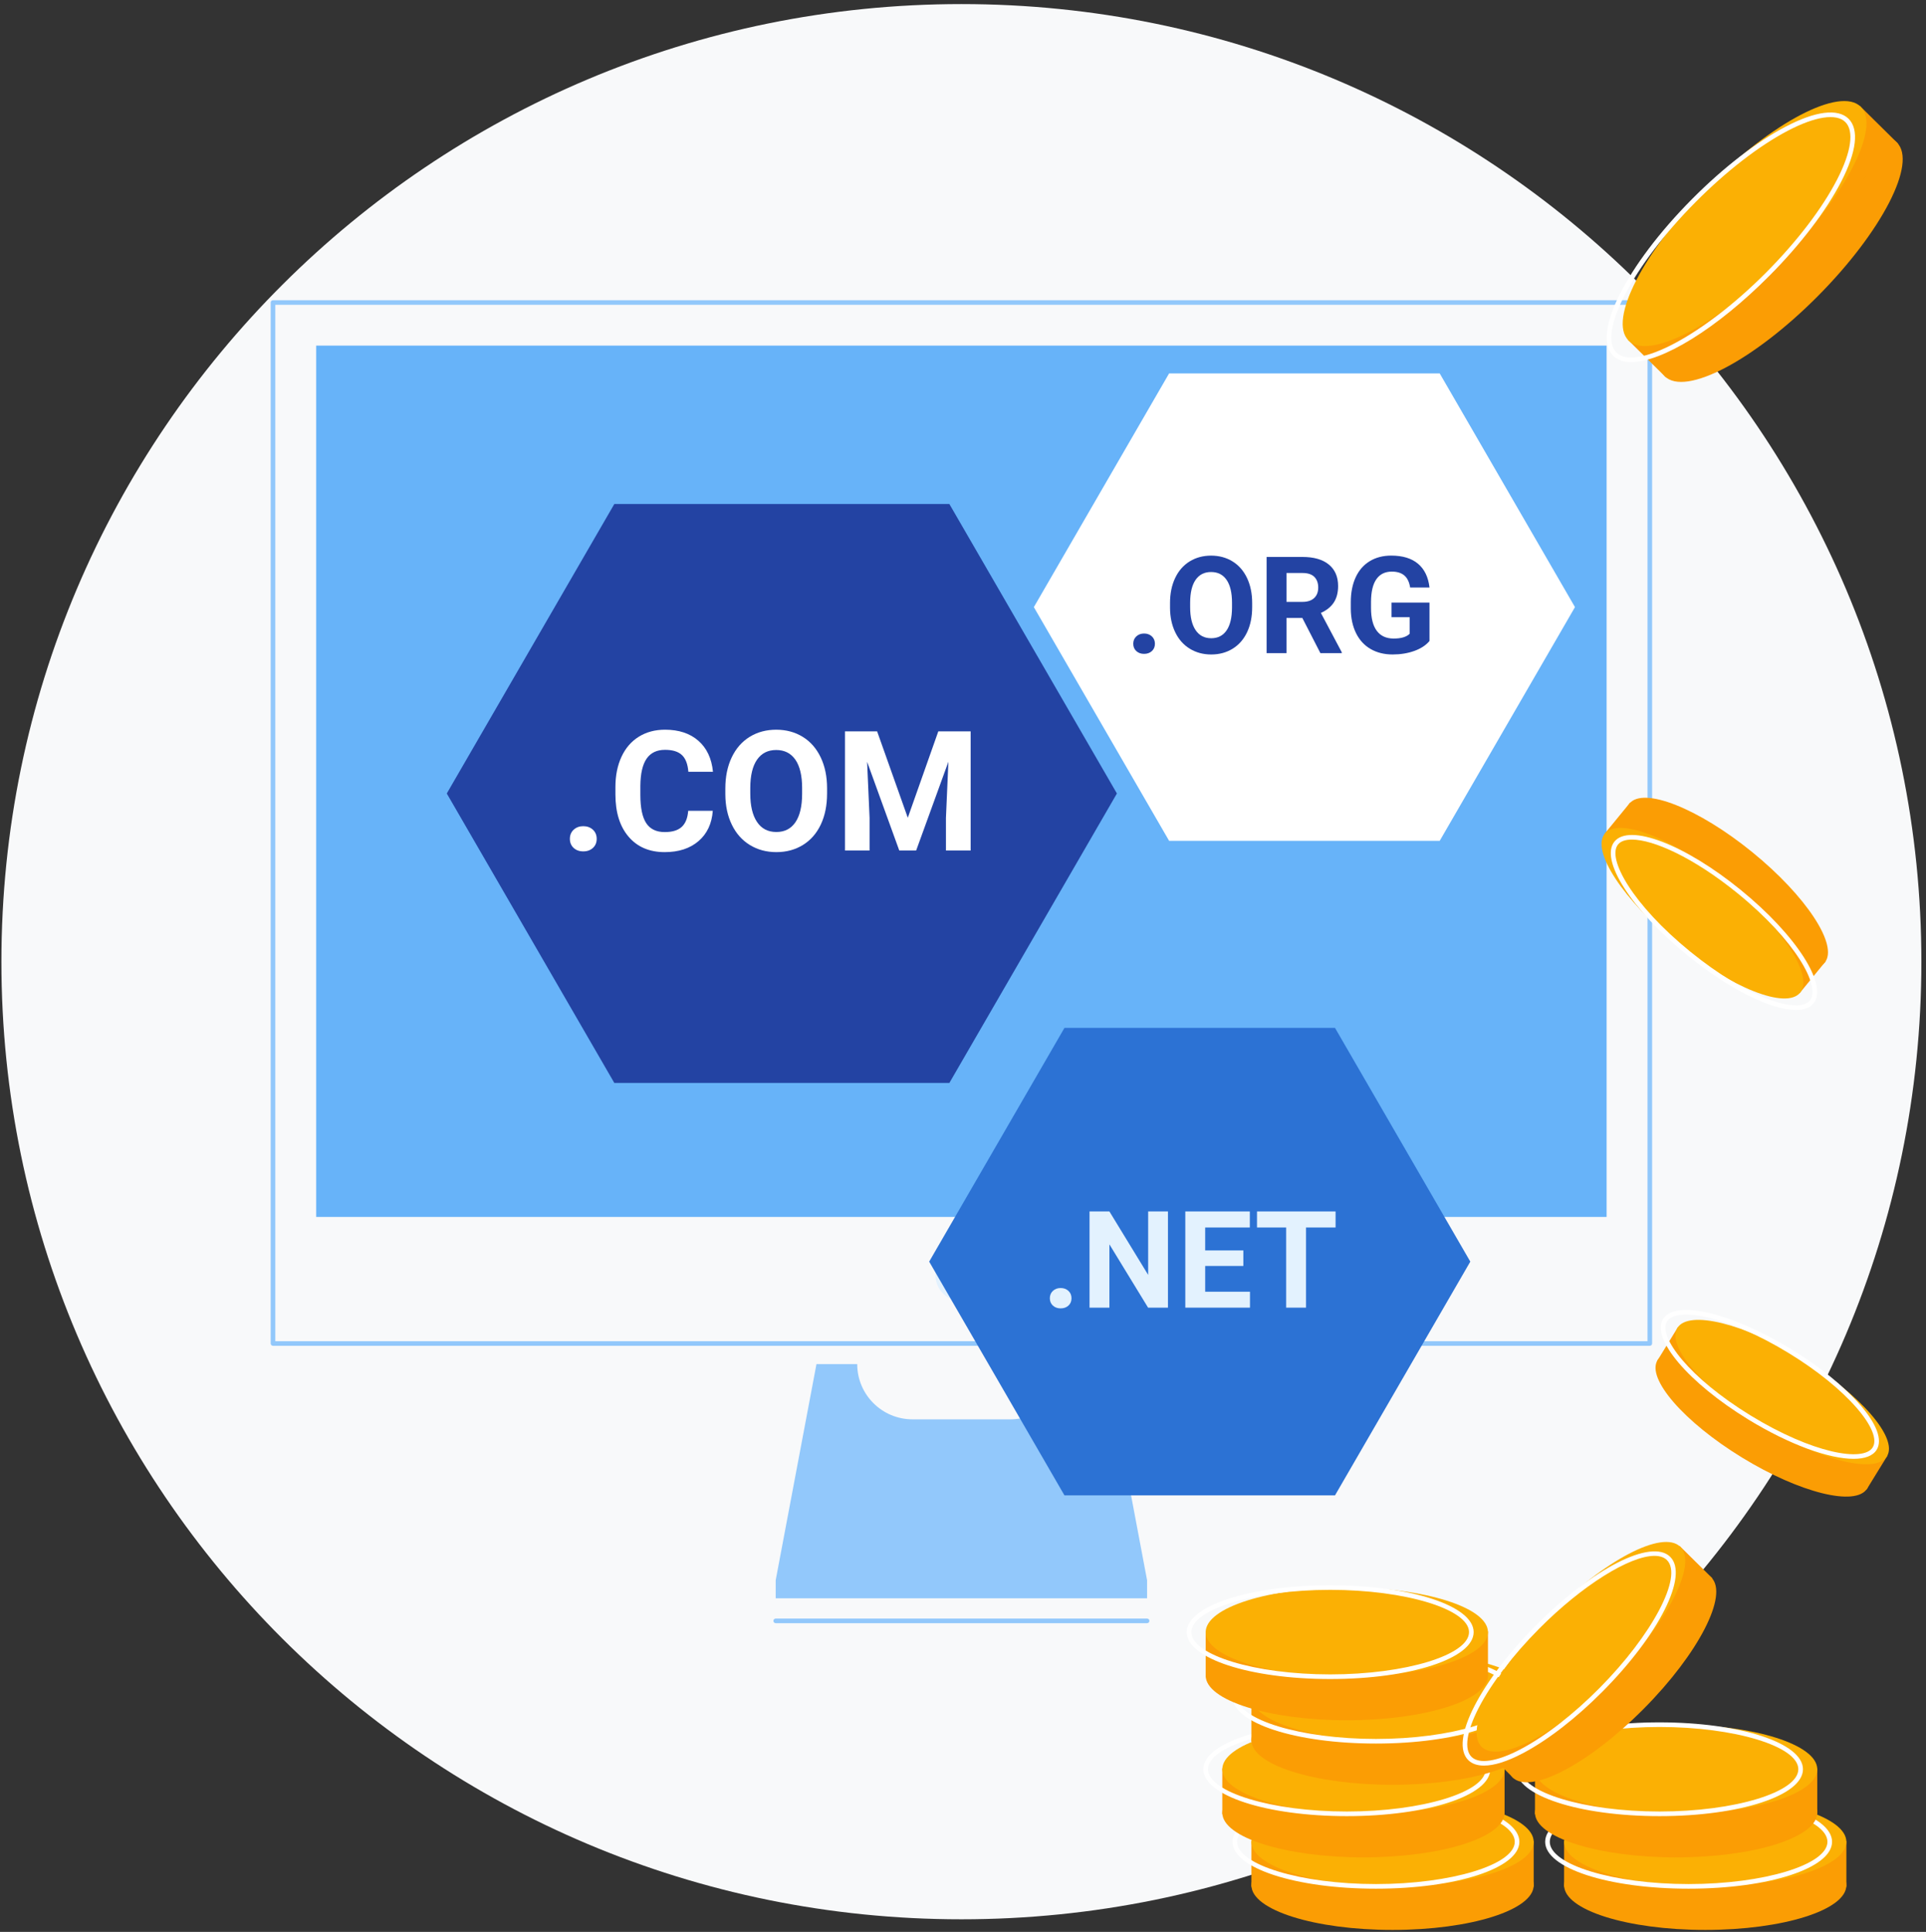 <svg width="319" height="320" viewBox="0 0 319 320" fill="none" xmlns="http://www.w3.org/2000/svg">
<rect x="0" y="0" width="319" height="320" fill="#333333" stroke="none"/>
<g clip-path="url(#clip0_4677_125724)">
<path d="M159.234 317.918C247.048 317.918 318.234 246.901 318.234 159.297C318.234 71.693 247.048 0.676 159.234 0.676C71.421 0.676 0.234 71.693 0.234 159.297C0.234 246.901 71.421 317.918 159.234 317.918Z" fill="#F8F9FA"/>
<path d="M273.253 222.922H45.214C45.002 222.922 44.832 222.75 44.832 222.54V50.108C44.832 49.896 45.004 49.727 45.214 49.727H273.253C273.465 49.727 273.636 49.898 273.636 50.108V222.539C273.636 222.75 273.465 222.922 273.253 222.922ZM45.598 222.157H272.871V50.491H45.598V222.157Z" fill="#92C8FB"/>
<path d="M266.098 201.576V57.246L52.369 57.246L52.369 201.576L266.098 201.576Z" fill="#67B3F9"/>
<path d="M163.407 212.211C163.952 209.91 162.523 207.603 160.216 207.06C157.909 206.516 155.597 207.942 155.053 210.243C154.508 212.544 155.937 214.851 158.244 215.394C160.55 215.938 162.862 214.512 163.407 212.211Z" fill="#E3F2FE"/>
<path d="M183.237 225.957H176.486C176.486 231.009 172.38 235.105 167.316 235.105H151.15C146.086 235.105 141.98 231.009 141.98 225.957H135.229L128.477 261.75V264.744H189.988V261.75L183.237 225.957Z" fill="#92C8FB"/>
<path d="M189.991 268.866H128.48C128.268 268.866 128.098 268.695 128.098 268.485C128.098 268.273 128.27 268.104 128.48 268.104H189.991C190.203 268.104 190.374 268.275 190.374 268.485C190.374 268.696 190.203 268.866 189.991 268.866Z" fill="#92C8FB"/>
<path d="M157.243 83.488H101.748L74 131.435L101.748 179.38H157.243L184.991 131.435L157.243 83.488Z" fill="#2343A3"/>
<path d="M94.387 138.953C94.387 138.329 94.597 137.822 95.019 137.434C95.44 137.046 95.968 136.852 96.602 136.852C97.245 136.852 97.779 137.046 98.199 137.434C98.62 137.822 98.83 138.329 98.83 138.953C98.83 139.568 98.621 140.067 98.204 140.45C97.787 140.835 97.254 141.026 96.601 141.026C95.958 141.026 95.428 140.834 95.01 140.45C94.595 140.067 94.387 139.568 94.387 138.953Z" fill="white"/>
<path d="M118.057 134.302C117.903 136.426 117.117 138.097 115.701 139.318C114.283 140.538 112.415 141.148 110.095 141.148C107.558 141.148 105.563 140.297 104.111 138.593C102.656 136.889 101.93 134.552 101.93 131.577V130.371C101.93 128.472 102.265 126.801 102.936 125.355C103.607 123.91 104.564 122.8 105.81 122.027C107.056 121.254 108.503 120.867 110.151 120.867C112.434 120.867 114.273 121.477 115.668 122.698C117.063 123.918 117.87 125.631 118.087 127.836H114.01C113.911 126.562 113.555 125.638 112.943 125.064C112.332 124.49 111.402 124.203 110.151 124.203C108.792 124.203 107.775 124.688 107.101 125.66C106.427 126.631 106.079 128.139 106.062 130.182V131.672C106.062 133.805 106.385 135.365 107.033 136.35C107.681 137.334 108.703 137.827 110.097 137.827C111.357 137.827 112.295 137.541 112.917 136.965C113.538 136.391 113.894 135.504 113.984 134.302H118.057Z" fill="white"/>
<path d="M136.985 131.456C136.985 133.399 136.641 135.102 135.953 136.567C135.265 138.03 134.28 139.16 132.997 139.956C131.715 140.751 130.247 141.148 128.589 141.148C126.949 141.148 125.485 140.755 124.199 139.97C122.914 139.183 121.916 138.061 121.211 136.601C120.503 135.142 120.145 133.463 120.137 131.565V130.589C120.137 128.646 120.488 126.937 121.19 125.458C121.892 123.981 122.884 122.845 124.165 122.055C125.447 121.264 126.912 120.869 128.561 120.869C130.21 120.869 131.675 121.264 132.957 122.055C134.24 122.845 135.23 123.979 135.934 125.458C136.636 126.935 136.987 128.641 136.987 130.575V131.456H136.985ZM132.855 130.561C132.855 128.492 132.483 126.919 131.741 125.844C130.999 124.77 129.939 124.231 128.561 124.231C127.194 124.231 126.137 124.761 125.395 125.824C124.651 126.886 124.276 128.441 124.267 130.494V131.456C124.267 133.472 124.639 135.034 125.381 136.147C126.123 137.258 127.194 137.815 128.587 137.815C129.955 137.815 131.006 137.279 131.739 136.208C132.473 135.136 132.845 133.576 132.853 131.524V130.561H132.855Z" fill="white"/>
<path d="M145.275 121.141L150.356 135.455L155.411 121.141H160.765V140.877H156.675V135.482L157.083 126.17L151.743 140.877H148.944L143.618 126.184L144.026 135.482V140.877H139.949V121.141H145.275Z" fill="white"/>
<path d="M238.454 61.848H193.64L171.234 100.565L193.64 139.281H238.454L260.86 100.565L238.454 61.848Z" fill="white"/>
<path d="M187.699 106.635C187.699 106.132 187.87 105.723 188.21 105.409C188.551 105.095 188.976 104.938 189.489 104.938C190.009 104.938 190.438 105.095 190.778 105.409C191.119 105.723 191.288 106.132 191.288 106.635C191.288 107.13 191.119 107.534 190.784 107.845C190.447 108.155 190.016 108.309 189.489 108.309C188.969 108.309 188.542 108.155 188.205 107.845C187.868 107.534 187.699 107.132 187.699 106.635Z" fill="#2343A3"/>
<path d="M207.394 100.583C207.394 102.152 207.116 103.529 206.559 104.709C206.003 105.892 205.208 106.803 204.174 107.447C203.138 108.088 201.951 108.41 200.613 108.41C199.289 108.41 198.107 108.093 197.07 107.459C196.031 106.824 195.226 105.918 194.656 104.739C194.086 103.56 193.796 102.204 193.789 100.672V99.883C193.789 98.314 194.072 96.933 194.639 95.74C195.205 94.547 196.006 93.632 197.042 92.992C198.078 92.354 199.259 92.035 200.59 92.035C201.922 92.035 203.105 92.354 204.141 92.992C205.176 93.63 205.977 94.547 206.544 95.74C207.11 96.933 207.394 98.311 207.394 99.873V100.583ZM204.057 99.861C204.057 98.189 203.757 96.92 203.157 96.052C202.558 95.183 201.701 94.75 200.589 94.75C199.484 94.75 198.632 95.178 198.033 96.036C197.433 96.894 197.129 98.151 197.122 99.807V100.583C197.122 102.211 197.421 103.473 198.022 104.371C198.622 105.269 199.485 105.718 200.611 105.718C201.716 105.718 202.564 105.287 203.157 104.421C203.75 103.556 204.048 102.296 204.057 100.639V99.861Z" fill="#2343A3"/>
<path d="M215.702 102.357H213.08V108.191H209.789V92.254H215.725C217.612 92.254 219.068 92.673 220.092 93.513C221.115 94.352 221.628 95.537 221.628 97.07C221.628 98.157 221.392 99.063 220.921 99.79C220.448 100.516 219.734 101.093 218.775 101.525L222.231 108.038V108.191H218.698L215.702 102.357ZM213.08 99.696H215.735C216.563 99.696 217.202 99.486 217.656 99.067C218.109 98.647 218.335 98.068 218.335 97.332C218.335 96.581 218.121 95.99 217.694 95.558C217.266 95.128 216.61 94.912 215.725 94.912H213.08V99.696Z" fill="#2343A3"/>
<path d="M236.765 106.175C236.172 106.883 235.335 107.432 234.252 107.822C233.17 108.212 231.971 108.408 230.653 108.408C229.27 108.408 228.059 108.107 227.016 107.505C225.974 106.903 225.169 106.03 224.603 104.884C224.036 103.738 223.744 102.393 223.73 100.845V99.761C223.73 98.17 224 96.793 224.537 95.628C225.074 94.465 225.85 93.574 226.864 92.957C227.877 92.34 229.063 92.031 230.424 92.031C232.318 92.031 233.8 92.482 234.867 93.383C235.936 94.285 236.569 95.597 236.767 97.319H233.562C233.416 96.407 233.091 95.739 232.591 95.316C232.089 94.893 231.401 94.682 230.523 94.682C229.404 94.682 228.553 95.101 227.967 95.94C227.381 96.779 227.086 98.028 227.079 99.683V100.703C227.079 102.374 227.397 103.636 228.033 104.49C228.669 105.343 229.602 105.771 230.831 105.771C232.066 105.771 232.949 105.508 233.476 104.983V102.235H230.478V99.817H236.765V106.175Z" fill="#2343A3"/>
<path d="M221.116 170.264H176.304L153.898 208.979L176.304 247.695H221.116L243.524 208.979L221.116 170.264Z" fill="#2C72D4"/>
<path d="M173.883 215.049C173.883 214.546 174.053 214.137 174.394 213.823C174.734 213.509 175.16 213.352 175.673 213.352C176.192 213.352 176.621 213.509 176.962 213.823C177.303 214.137 177.471 214.546 177.471 215.049C177.471 215.545 177.303 215.948 176.967 216.259C176.63 216.569 176.199 216.723 175.673 216.723C175.153 216.723 174.726 216.569 174.388 216.259C174.051 215.948 173.883 215.545 173.883 215.049Z" fill="#E3F2FE"/>
<path d="M193.446 216.603H190.155L183.748 206.116V216.603H180.457V200.666H183.748L190.167 211.175V200.666H193.448V216.603H193.446Z" fill="#E3F2FE"/>
<path d="M205.933 209.696H199.613V213.964H207.03V216.603H196.32V200.666H207.007V203.325H199.612V207.124H205.932V209.696H205.933Z" fill="#E3F2FE"/>
<path d="M221.207 203.325H216.314V216.603H213.023V203.325H208.195V200.666H221.209V203.325H221.207Z" fill="#E3F2FE"/>
<path d="M230.645 319.678C243.555 319.678 254.021 316.372 254.021 312.293C254.021 308.215 243.555 304.908 230.645 304.908C217.735 304.908 207.27 308.215 207.27 312.293C207.27 316.372 217.735 319.678 230.645 319.678Z" fill="#FB9D04"/>
<path d="M207.27 312.545H254.023V304.936H207.27V312.545Z" fill="#FB9D04"/>
<path d="M230.645 312.465C243.555 312.465 254.021 309.159 254.021 305.08C254.021 301.002 243.555 297.695 230.645 297.695C217.735 297.695 207.27 301.002 207.27 305.08C207.27 309.159 217.735 312.465 230.645 312.465Z" fill="#FBB004"/>
<path d="M227.892 312.847C214.569 312.847 204.133 309.436 204.133 305.081C204.133 300.726 214.569 297.314 227.892 297.314C241.215 297.314 251.652 300.726 251.652 305.081C251.65 309.436 241.215 312.847 227.892 312.847ZM227.892 298.077C215.428 298.077 204.899 301.284 204.899 305.079C204.899 308.874 215.43 312.081 227.892 312.081C240.355 312.081 250.886 308.874 250.886 305.079C250.886 301.284 240.355 298.077 227.892 298.077Z" fill="white"/>
<path d="M225.825 307.659C238.735 307.659 249.2 304.352 249.2 300.274C249.2 296.195 238.735 292.889 225.825 292.889C212.915 292.889 202.449 296.195 202.449 300.274C202.449 304.352 212.915 307.659 225.825 307.659Z" fill="#FB9D04"/>
<path d="M202.45 300.523H249.203V292.915H202.45V300.523Z" fill="#FB9D04"/>
<path d="M225.825 300.446C238.735 300.446 249.2 297.139 249.2 293.061C249.2 288.982 238.735 285.676 225.825 285.676C212.915 285.676 202.449 288.982 202.449 293.061C202.449 297.139 212.915 300.446 225.825 300.446Z" fill="#FBB004"/>
<path d="M223.072 300.828C209.749 300.828 199.312 297.416 199.312 293.061C199.312 288.707 209.749 285.295 223.072 285.295C236.395 285.295 246.832 288.707 246.832 293.061C246.832 297.416 236.395 300.828 223.072 300.828ZM223.072 286.059C210.608 286.059 200.079 289.267 200.079 293.061C200.079 296.856 210.609 300.063 223.072 300.063C235.537 300.063 246.065 296.856 246.065 293.061C246.065 289.265 235.537 286.059 223.072 286.059Z" fill="white"/>
<path d="M230.645 295.637C243.555 295.637 254.021 292.331 254.021 288.252C254.021 284.174 243.555 280.867 230.645 280.867C217.735 280.867 207.27 284.174 207.27 288.252C207.27 292.331 217.735 295.637 230.645 295.637Z" fill="#FB9D04"/>
<path d="M207.27 288.504H254.023V280.895H207.27V288.504Z" fill="#FB9D04"/>
<path d="M230.645 288.424C243.555 288.424 254.021 285.118 254.021 281.039C254.021 276.961 243.555 273.654 230.645 273.654C217.735 273.654 207.27 276.961 207.27 281.039C207.27 285.118 217.735 288.424 230.645 288.424Z" fill="#FBB004"/>
<path d="M227.892 288.806C214.569 288.806 204.133 285.395 204.133 281.04C204.133 276.685 214.569 273.273 227.892 273.273C241.215 273.273 251.652 276.685 251.652 281.04C251.65 285.396 241.215 288.806 227.892 288.806ZM227.892 274.038C215.428 274.038 204.899 277.245 204.899 281.04C204.899 284.835 215.43 288.042 227.892 288.042C240.355 288.042 250.886 284.835 250.886 281.04C250.886 277.245 240.355 274.038 227.892 274.038Z" fill="white"/>
<path d="M223.071 284.948C235.981 284.948 246.447 281.641 246.447 277.563C246.447 273.484 235.981 270.178 223.071 270.178C210.161 270.178 199.695 273.484 199.695 277.563C199.695 281.641 210.161 284.948 223.071 284.948Z" fill="#FB9D04"/>
<path d="M199.696 277.814H246.449V270.206H199.696V277.814Z" fill="#FB9D04"/>
<path d="M223.071 277.735C235.981 277.735 246.447 274.428 246.447 270.35C246.447 266.271 235.981 262.965 223.071 262.965C210.161 262.965 199.695 266.271 199.695 270.35C199.695 274.428 210.161 277.735 223.071 277.735Z" fill="#FBB004"/>
<path d="M220.318 278.117C206.995 278.117 196.559 274.705 196.559 270.35C196.559 265.996 206.995 262.584 220.318 262.584C233.641 262.584 244.078 265.996 244.078 270.35C244.078 274.705 233.641 278.117 220.318 278.117ZM220.318 263.348C207.854 263.348 197.325 266.556 197.325 270.35C197.325 274.145 207.854 277.352 220.318 277.352C232.783 277.352 243.312 274.145 243.312 270.35C243.312 266.556 232.783 263.348 220.318 263.348Z" fill="white"/>
<path d="M282.434 319.678C295.344 319.678 305.81 316.372 305.81 312.293C305.81 308.215 295.344 304.908 282.434 304.908C269.524 304.908 259.059 308.215 259.059 312.293C259.059 316.372 269.524 319.678 282.434 319.678Z" fill="#FB9D04"/>
<path d="M259.06 312.545H305.812V304.936H259.06V312.545Z" fill="#FB9D04"/>
<path d="M282.434 312.465C295.344 312.465 305.81 309.159 305.81 305.08C305.81 301.002 295.344 297.695 282.434 297.695C269.524 297.695 259.059 301.002 259.059 305.08C259.059 309.159 269.524 312.465 282.434 312.465Z" fill="#FBB004"/>
<path d="M279.682 312.847C266.359 312.847 255.922 309.436 255.922 305.081C255.922 300.726 266.359 297.314 279.682 297.314C293.004 297.314 303.441 300.726 303.441 305.081C303.441 309.436 293.004 312.847 279.682 312.847ZM279.682 298.077C267.217 298.077 256.688 301.284 256.688 305.079C256.688 308.874 267.219 312.081 279.682 312.081C292.144 312.081 302.675 308.874 302.675 305.079C302.675 301.284 292.146 298.077 279.682 298.077Z" fill="white"/>
<path d="M277.614 307.659C290.524 307.659 300.99 304.352 300.99 300.274C300.99 296.195 290.524 292.889 277.614 292.889C264.704 292.889 254.238 296.195 254.238 300.274C254.238 304.352 264.704 307.659 277.614 307.659Z" fill="#FB9D04"/>
<path d="M254.239 300.523H300.992V292.915H254.239V300.523Z" fill="#FB9D04"/>
<path d="M277.614 300.446C290.524 300.446 300.99 297.139 300.99 293.061C300.99 288.982 290.524 285.676 277.614 285.676C264.704 285.676 254.238 288.982 254.238 293.061C254.238 297.139 264.704 300.446 277.614 300.446Z" fill="#FBB004"/>
<path d="M274.861 300.828C261.538 300.828 251.102 297.416 251.102 293.061C251.102 288.707 261.538 285.295 274.861 285.295C288.184 285.295 298.621 288.707 298.621 293.061C298.621 297.416 288.184 300.828 274.861 300.828ZM274.861 286.059C262.397 286.059 251.868 289.267 251.868 293.061C251.868 296.856 262.398 300.063 274.861 300.063C287.326 300.063 297.854 296.856 297.854 293.061C297.854 289.265 287.324 286.059 274.861 286.059Z" fill="white"/>
<path d="M272.243 283.053C281.329 273.904 286.34 264.16 283.436 261.289C280.531 258.419 270.811 263.509 261.725 272.658C252.639 281.808 247.628 291.552 250.532 294.422C253.437 297.293 263.157 292.203 272.243 283.053Z" fill="#FB9D04"/>
<path d="M250.709 294.564L283.613 261.43L278.195 256.075L245.29 289.209L250.709 294.564Z" fill="#FB9D04"/>
<path d="M267.106 277.977C276.192 268.828 281.203 259.084 278.299 256.213C275.395 253.343 265.675 258.433 256.588 267.582C247.502 276.731 242.491 286.475 245.396 289.346C248.3 292.217 258.02 287.126 267.106 277.977Z" fill="#FBB004"/>
<path d="M245.783 292.458C244.678 292.458 243.8 292.158 243.187 291.551C241.654 290.036 242.019 286.85 244.215 282.578C246.348 278.433 249.955 273.699 254.378 269.247C263.754 259.804 273.527 254.808 276.629 257.873C279.731 260.938 274.815 270.736 265.438 280.179C261.017 284.631 256.305 288.276 252.171 290.442C249.614 291.782 247.442 292.458 245.783 292.458ZM274.026 257.715C269.965 257.715 262.131 262.524 254.921 269.786C250.555 274.184 246.994 278.853 244.898 282.928C242.897 286.822 242.469 289.767 243.727 291.01C244.985 292.253 247.932 291.799 251.816 289.766C255.882 287.635 260.527 284.04 264.896 279.642C273.668 270.807 278.794 261.089 276.09 258.418C275.609 257.941 274.905 257.715 274.026 257.715Z" fill="white"/>
<path d="M301.098 49.038C311.716 38.346 317.572 26.959 314.178 23.605C310.784 20.25 299.425 26.198 288.808 36.891C278.19 47.582 272.333 58.969 275.727 62.324C279.121 65.678 290.48 59.73 301.098 49.038Z" fill="#FB9D04"/>
<path d="M275.921 62.509L314.371 23.791L308.041 17.534L269.591 56.252L275.921 62.509Z" fill="#FB9D04"/>
<path d="M295.098 43.106C305.716 32.414 311.572 21.027 308.178 17.673C304.784 14.319 293.425 20.267 282.808 30.959C272.19 41.651 266.333 53.038 269.727 56.392C273.121 59.746 284.48 53.798 295.098 43.106Z" fill="#FBB004"/>
<path d="M270.178 59.974C268.919 59.974 267.9 59.638 267.188 58.934C263.591 55.379 269.334 43.97 280.264 32.96C285.425 27.761 290.927 23.507 295.752 20.98C300.703 18.386 304.406 17.922 306.175 19.671C307.944 21.42 307.513 25.118 304.96 30.081C302.472 34.917 298.26 40.446 293.097 45.643C284.332 54.472 275.277 59.974 270.178 59.974ZM267.727 58.392C270.91 61.538 282.28 55.453 292.553 45.107C297.662 39.964 301.826 34.503 304.279 29.734C306.632 25.159 307.127 21.689 305.636 20.215C304.145 18.742 300.673 19.269 296.109 21.659C291.351 24.15 285.917 28.356 280.81 33.501C270.535 43.847 264.543 55.245 267.727 58.392Z" fill="white"/>
<path d="M302.233 159.438C304.541 156.615 299.17 148.432 290.236 141.159C281.302 133.887 272.188 130.28 269.879 133.102C267.571 135.925 272.942 144.108 281.876 151.381C290.81 158.653 299.924 162.261 302.233 159.438Z" fill="#FB9D04"/>
<path d="M302.365 159.258L270.012 132.922L265.705 138.187L298.059 164.523L302.365 159.258Z" fill="#FB9D04"/>
<path d="M298.151 164.43C300.459 161.608 295.088 153.424 286.154 146.152C277.22 138.879 268.106 135.272 265.797 138.094C263.489 140.917 268.86 149.101 277.794 156.373C286.728 163.645 295.842 167.253 298.151 164.43Z" fill="#FBB004"/>
<path d="M297.453 167.301C293.407 167.301 286.45 163.903 279.455 158.212C270.218 150.691 264.923 142.428 267.403 139.396C269.882 136.364 279.061 139.879 288.299 147.398C297.536 154.918 302.831 163.182 300.351 166.214C299.75 166.951 298.751 167.301 297.453 167.301ZM270.292 139.071C269.224 139.071 268.437 139.34 267.997 139.877C266.096 142.202 270.442 149.885 279.94 157.617C289.439 165.349 297.856 168.055 299.759 165.728C301.66 163.404 297.314 155.721 287.816 147.989C280.512 142.044 273.848 139.071 270.292 139.071ZM300.056 165.971H300.059H300.056Z" fill="white"/>
<path d="M309.248 246.568C311.11 243.539 304.848 236.327 295.261 230.458C285.674 224.589 276.392 222.286 274.529 225.314C272.666 228.342 278.928 235.555 288.516 241.424C298.103 247.293 307.385 249.596 309.248 246.568Z" fill="#FB9D04"/>
<path d="M274.434 225.49L309.152 246.744L312.628 241.094L277.909 219.84L274.434 225.49Z" fill="#FB9D04"/>
<path d="M312.541 241.214C314.403 238.186 308.141 230.973 298.554 225.104C288.967 219.235 279.684 216.932 277.822 219.96C275.959 222.989 282.221 230.201 291.809 236.07C301.396 241.939 310.678 244.242 312.541 241.214Z" fill="#FBB004"/>
<path d="M307.005 241.646C302.93 241.646 296.386 239.301 289.567 235.126C279.65 229.055 273.45 221.748 275.454 218.491C277.457 215.233 286.796 217.437 296.715 223.508C301.384 226.366 305.424 229.632 308.091 232.704C310.851 235.884 311.824 238.526 310.828 240.145C310.201 241.162 308.859 241.646 307.005 241.646ZM276.107 218.891C274.574 221.382 279.779 228.239 289.969 234.476C300.157 240.713 308.642 242.235 310.175 239.744C310.969 238.453 309.999 236.069 307.513 233.204C304.896 230.189 300.918 226.977 296.313 224.16C286.125 217.922 277.64 216.4 276.107 218.891Z" fill="white"/>
</g>
<defs>
<clipPath id="clip0_4677_125724">
<rect width="318" height="319" fill="white" transform="translate(0.234 0.676)"/>
</clipPath>
</defs>
</svg>
